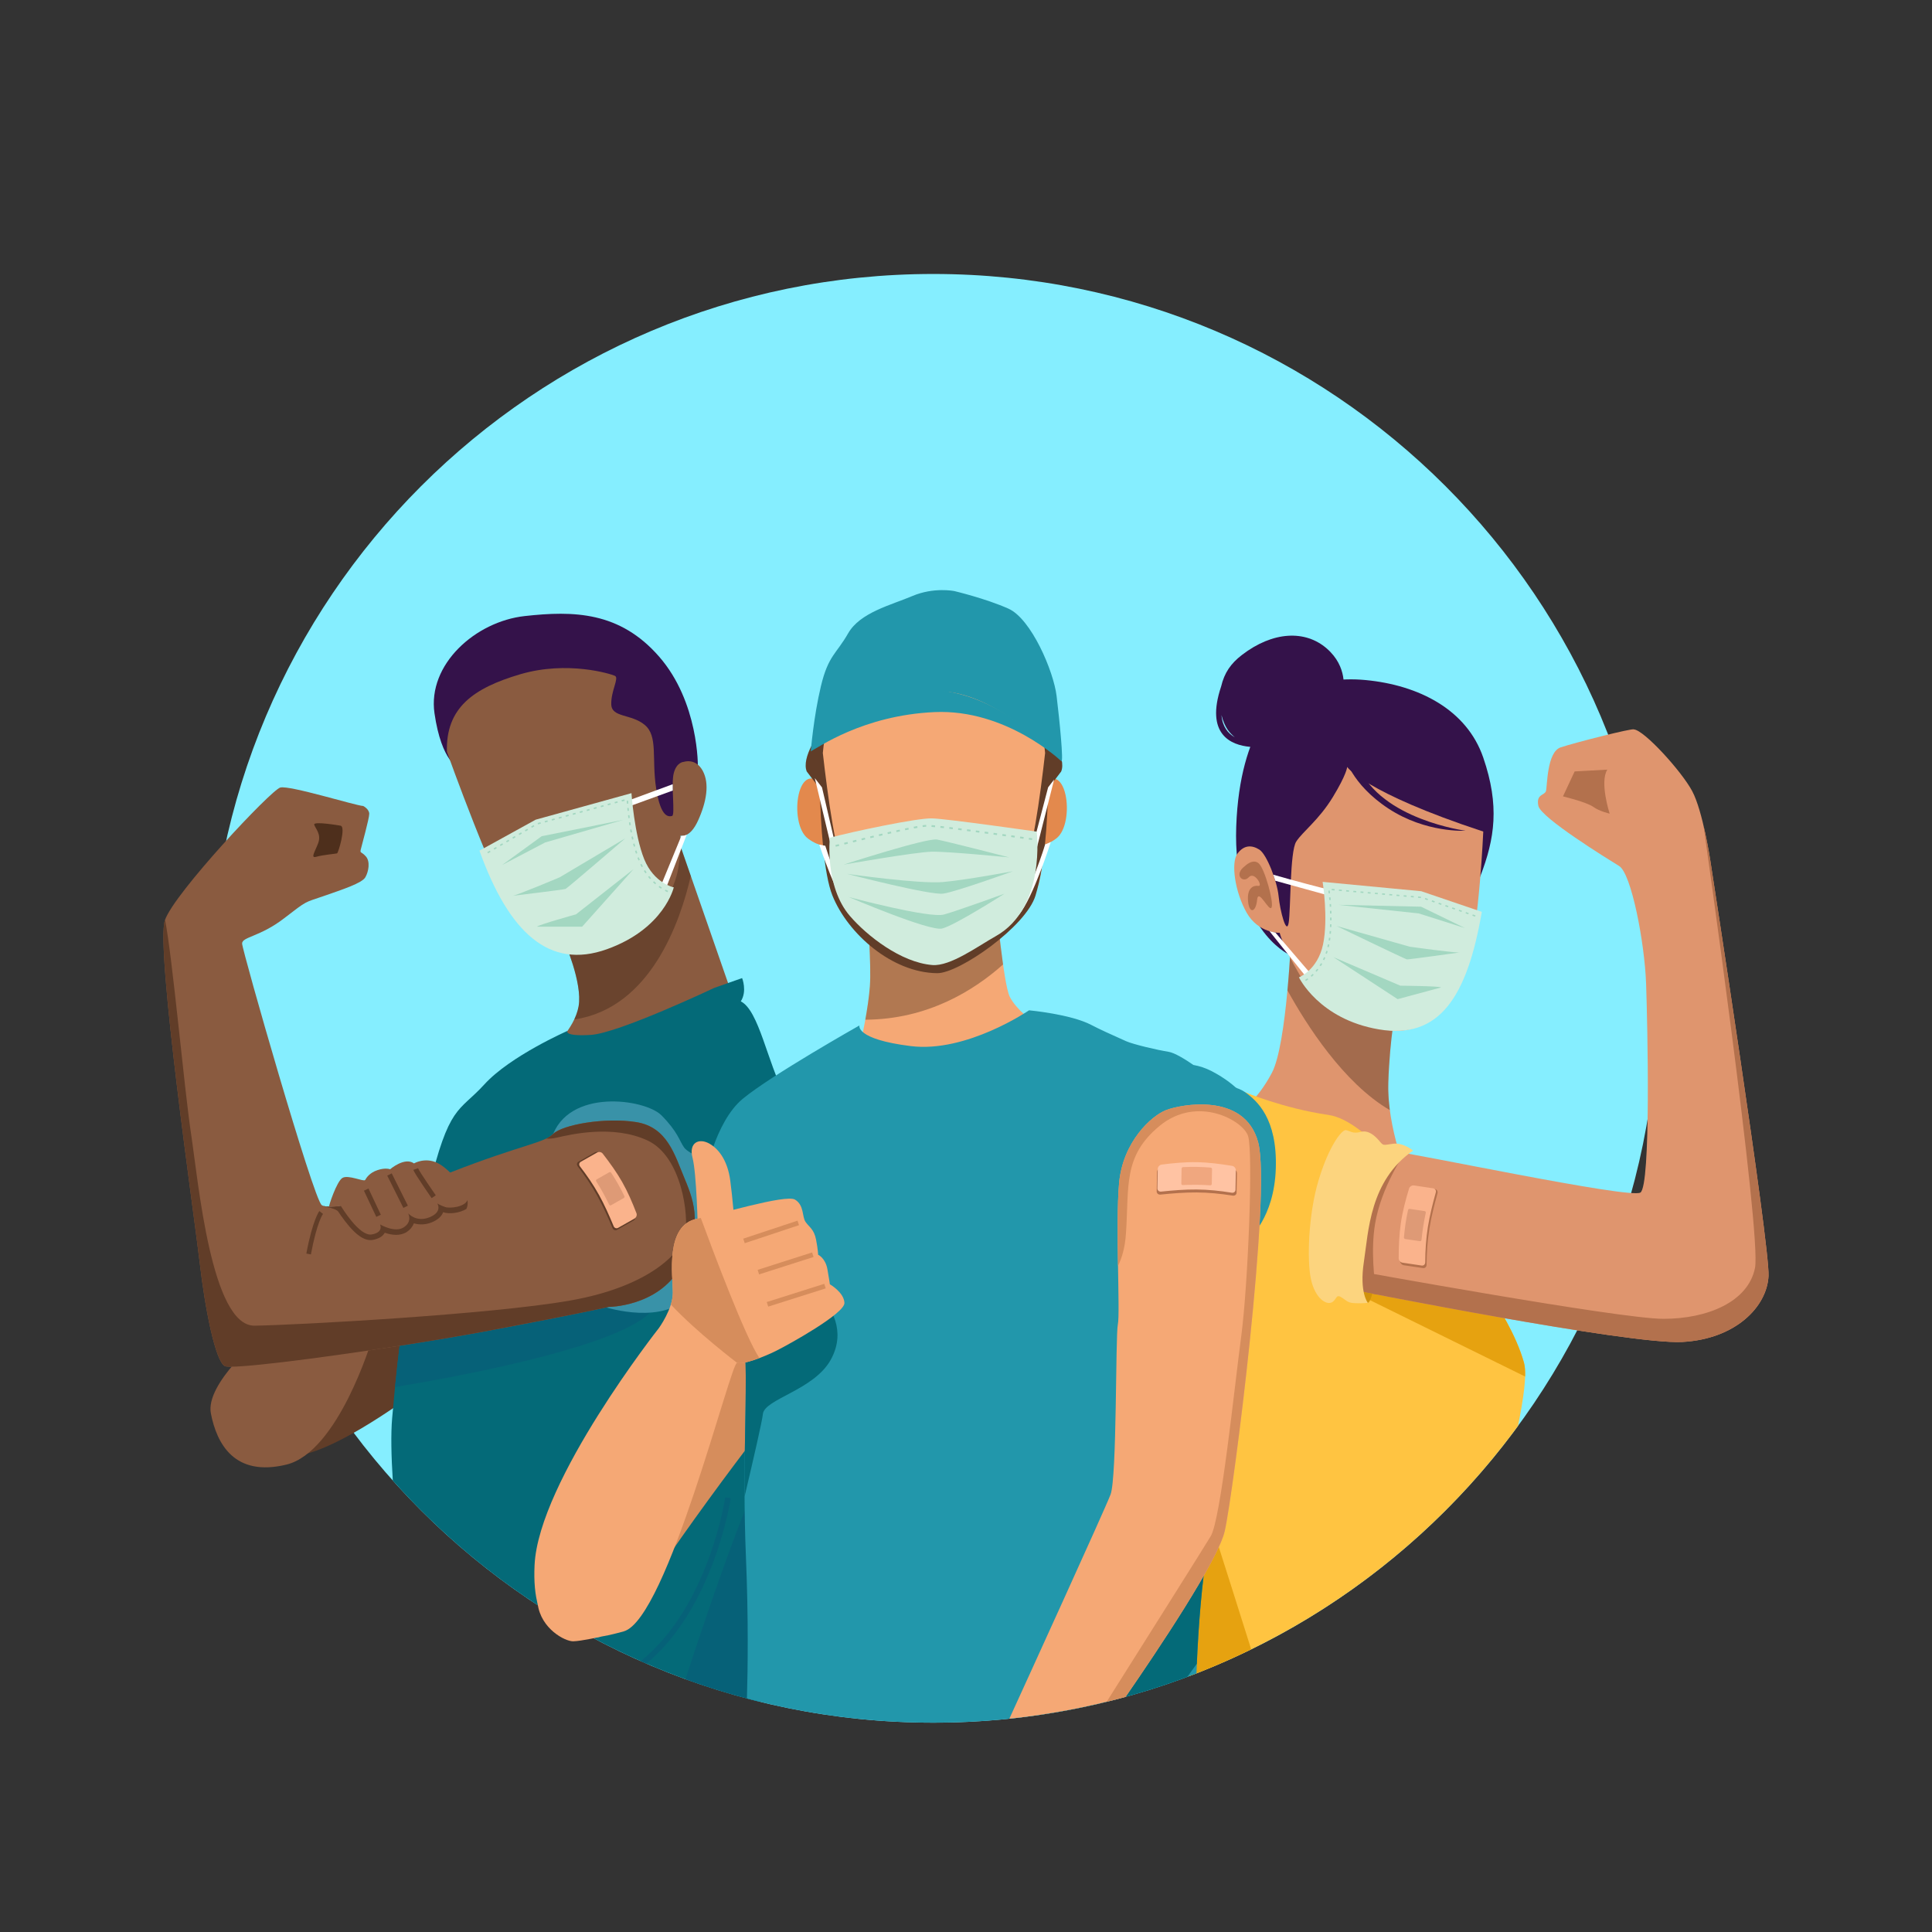 <?xml version="1.0" encoding="UTF-8"?>
<svg id="Layer_2" data-name="Layer 2" xmlns="http://www.w3.org/2000/svg" viewBox="0 0 1024 1024">
  <rect x="0" y="0" width="1024" height="1024" fill="#333333" stroke="none"/>
  <path d="M494.672,145.21c212.033,0,383.921,171.887,383.921,383.92s-171.887,383.921-383.921,383.921S110.751,741.164,110.751,529.13,282.638,145.21,494.672,145.21h0Z" fill="#85eeff"/>
  <path d="M684.441,494.321s-2.283,58.995-10.276,74.219c-7.994,15.225-17.508,21.315-17.508,21.315l89.824,35.017s-11.418-27.024-10.657-51.002c.761-23.979,4.187-40.345,4.187-40.345,0,0-30.97,2.689-55.57-39.203h0Z" fill="#df956e" fill-rule="evenodd"/>
  <path d="M684.441,494.321s-.552,14.266-2.065,30.578c9.959,18.085,29.683,49.141,54.264,63.484-.634-4.8-.969-9.718-.817-14.515,.761-23.979,4.187-40.345,4.187-40.345,0,0-30.97,2.689-55.57-39.203h0Z" fill="#29160a" fill-rule="evenodd" opacity=".33"/>
  <path d="M792.916,691.098s10.657,15.985,14.843,31.209c1.658,6.027-.266,19.095-3.192,33.484-43.659,59.591-104.09,106.124-174.342,132.642-6.701-40.641-19.673-119.413-28.375-155.85-12.179-51.003,15.225-105.05,28.165-126.363,12.941-21.314,29.688-27.404,29.688-27.404,0,0,20.5,8.636,44.187,12.087,11.765,1.715,20.905,12.216,32.017,19.546,34.554,22.793,57.01,80.648,57.01,80.648h0Z" fill="#ffc441" fill-rule="evenodd"/>
  <path d="M630.225,888.434c-6.701-40.641-19.673-119.413-28.375-155.85-12.179-51.003,15.225-105.05,28.165-126.363,12.941-21.314,29.688-27.404,29.688-27.404-10.835,15.259-18.376,34.455-30.069,83.354-8.372,35.016-12.94,69.272-.761,105.049,6.703,19.692,21.938,67.743,34.282,106.972-10.708,5.238-21.691,10-32.93,14.242h0Z" fill="#e6a210" fill-rule="evenodd"/>
  <path d="M792.916,691.098s10.657,15.985,14.843,31.209c.504,1.832,.674,4.319,.589,7.291l-103.667-51.051s48.608-22.349,69.075-25.317c12.172,19.872,19.159,37.867,19.159,37.867h0Z" fill="#e6a210" fill-rule="evenodd"/>
  <path d="M711.94,365.769s2.664-12.18-8.754-22.075c-11.418-9.896-28.546-9.134-44.912,3.425-5.893,4.523-9.331,9.44-11.048,16.723-8.563,25.567,5.351,31.098,15.301,31.993,2.274,1.098,3.604,1.515,2.598,1.144-.247-.09-.272-.444-.092-1.006,3.545,.079,6.129-.346,6.159-.351l-.377-2.508c-.024,.003-1.845,.305-4.464,.312,4.973-7.77,22.439-25.667,45.589-27.658h0Zm-64.533,13.244c.798,3.164,1.989,5.838,3.254,7.69,1.032,1.508,2.372,2.872,3.823,4.081-3.642-2.058-6.583-5.639-7.077-11.771h0Z" fill="#34124a"/>
  <path d="M679.588,370.336s15.985-12.561,44.15-9.896c28.165,2.664,53.666,15.606,62.42,41.107,8.755,25.5,6.101,42.948-1.516,62.77-7.618,19.822-101.764,41.421-101.764,41.421,0,0-29.554-13.986-27.65-67.652,1.903-53.666,24.36-67.749,24.36-67.749h0Z" fill="#34124a"/>
  <path d="M786.163,440.75s-2.093,48.527-8.183,70.223c-6.09,21.695-23.027,38.062-42.248,35.017-19.221-3.046-38.061-14.274-47.005-29.498-8.944-15.225-10.467-22.076-10.467-22.076,0,0-11.227,.381-17.508-10.657-6.281-11.038-8.374-26.454-4.948-31.211,3.425-4.758,7.613-4.758,11.609-2.284,3.996,2.475,9.516,16.938,10.276,24.741,.762,7.802,4.187,20.933,5.329,14.083,1.141-6.851,.57-37.681,3.995-43.011,3.426-5.327,11.985-11.419,19.408-23.598,7.422-12.179,7.612-15.985,7.612-15.985,0,0,8.564,13.322,72.129,34.256h0Z" fill="#df956e" fill-rule="evenodd"/>
  <path d="M753.044,474.104c-.005,.028-1.967,9.915,3.545,13.913,1.579,1.145,3.084,1.953,4.42,2.668,2.47,1.323,4.27,2.287,4.58,4.834,.443,3.623-7.584,6.252-7.607,6.259l.793,2.399c.027-.01,10.028-3.267,9.331-8.966-.47-3.842-2.762-5.069-5.908-6.756-1.245-.667-2.647-1.419-4.123-2.49-4.193-3.042-2.548-11.374-2.544-11.397l-2.486-.465h0Z" fill="#8c5436"/>
  <path d="M760.63,513.267c-.046,.011-16.327,4.531-25.701-7.727l-2.011,1.536c10.416,13.62,28.296,8.652,28.346,8.639l-.634-2.448h0Z" fill="#8c5436"/>
  <path d="M865.997,386.607c-.571-.809-31.401,7.043-38.823,9.516-7.422,2.472-7.042,20.934-7.803,23.217-.761,2.284-5.329,1.522-3.996,7.803,1.332,6.281,36.349,27.88,42.819,31.876,6.47,3.996,13.509,40.63,14.271,62.325,.761,21.694,2.663,107.333-3.046,110.758-5.709,3.425-124.081-21.695-130.17-21.695-6.09,0-10.087-1.713-19.411,27.593-9.324,29.307-2.664,45.674-2.664,45.674,0,0,146.345,29.116,174.511,27.594,28.166-1.522,44.912-18.65,45.673-35.016,.762-16.366-30.831-219.992-30.831-219.992,0,0-3.927-26.315-9.637-36.972-5.708-10.658-25.518-32.347-30.895-32.681h0Z" fill="#df956e" fill-rule="evenodd"/>
  <path d="M715.334,675.313c.674,5.49,1.841,8.361,1.841,8.361,0,0,146.345,29.116,174.511,27.594,28.166-1.522,44.912-18.65,45.673-35.016,.762-16.366-30.831-219.992-30.831-219.992,0,0-1.363-9.126-3.649-18.807,.034,.231,30.895,216.609,27.301,234.58-3.596,17.982-25.174,26.972-48.55,26.972s-164.861-25.814-164.861-25.814c-.525,.704-.964,1.414-1.434,2.121h0Z" fill="#b3714d"/>
  <path d="M744.518,611.158l-.003-.001c-5.257,.233-9.918,1.081-14.069,2.413-2.852,3.375-6.11,10.294-10.608,24.43-9.324,29.307-2.664,45.674-2.664,45.674,0,0,4.654,.927,12.435,2.435-1.257-7.902-3.09-23.527-.793-37.436,3.232-19.586,15.681-37.485,15.701-37.515h0Z" fill="#b3714d" fill-rule="evenodd"/>
  <path d="M851.912,407.921l-17.318,.951-6.184,13.226s12.56,3.045,15.985,5.519c3.426,2.473,8.755,3.616,8.755,3.616,0,0-5.424-16.652-1.237-23.313h0Z" fill="#b3714d" fill-rule="evenodd"/>
  <path d="M659.795,459.068s4.241-4.283,7.398-1.428c3.159,2.855,8.031,20.554,6.767,23.313-1.262,2.759-7.038-10.657-7.669-3.996-.631,6.66-4.196,7.654-4.804,.591-.61-7.062,2.933-8.389,5.494-8.011,2.559,.377-2.053-7.97-5.111-4.571-3.057,3.4-8.211-1.332-2.075-5.899h0Z" fill="#b3714d" fill-rule="evenodd"/>
  <path d="M712.681,400.721s3.214,14.653,23.147,27.784c19.934,13.131,40.936,11.799,40.936,11.799,0,0-44.792-5.899-56.581-33.875-11.788-27.975-7.502-5.709-7.502-5.709h0Z" fill="#34124a"/>
  <path d="M747.744,630.392c-1.864,6.167-3.501,12.379-4.443,18.691-.942,6.311-1.195,12.727-1.245,19.167-.009,1.133,.922,2.196,2.005,2.356,1.695,.25,3.387,.5,5.079,.75,1.693,.25,3.386,.5,5.079,.75,1.082,.16,1.892-.642,1.902-1.779,.061-6.436,.48-12.832,1.497-19.13,1.018-6.3,2.582-12.521,4.283-18.714,.3-1.088-.299-2.098-1.381-2.259-1.693-.25-3.386-.5-5.079-.75-1.692-.25-3.384-.5-5.079-.75-1.083-.16-2.289,.582-2.618,1.668h0Z" fill="#b3714d" fill-rule="evenodd"/>
  <path d="M746.842,629.929c-1.835,6.024-3.441,12.093-4.354,18.261-.913,6.17-1.135,12.444-1.155,18.743-.004,1.109,.932,2.152,2.014,2.313,1.695,.253,3.387,.505,5.079,.757,1.693,.252,3.386,.505,5.079,.757,1.083,.162,1.887-.619,1.893-1.73,.031-6.295,.421-12.55,1.408-18.705,.988-6.158,2.522-12.236,4.194-18.285,.294-1.064-.309-2.055-1.391-2.216-1.693-.252-3.386-.504-5.079-.757-1.692-.252-3.384-.505-5.079-.757-1.083-.162-2.286,.558-2.609,1.619h0Z" fill="#fab38c" fill-rule="evenodd"/>
  <path d="M746.277,641.381c-.498,2.382-.962,4.774-1.322,7.177-.359,2.403-.612,4.826-.838,7.253-.04,.425,.282,.824,.705,.887,1.293,.193,2.585,.386,3.876,.578,1.292,.193,2.585,.386,3.877,.578,.423,.063,.795-.233,.84-.657,.257-2.422,.546-4.841,.929-7.239,.383-2.399,.854-4.79,1.351-7.172,.087-.418-.186-.81-.616-.874-1.307-.195-2.617-.39-3.926-.585-1.307-.195-2.617-.39-3.926-.586-.43-.064-.862,.223-.95,.641h0Z" fill="#de9a76" fill-rule="evenodd"/>
  <path d="M721.902,684.606c.447,1.439,1.981,6.093,3.075,5.922,.997-.155,1.987-3.381,2.39-4.855l-5.465-1.067h0Z" fill="#d1920b" fill-rule="evenodd"/>
  <path d="M748.956,609.836s-5.138-4.376-10.657-3.615c-5.519,.761-4.948,1.141-7.232-1.523-2.283-2.664-5.71-5.898-9.896-4.757-4.186,1.141-5.707-.571-7.802-.951-2.094-.382-8.945,8.183-14.464,26.452-5.518,18.269-6.279,43.011-3.996,52.906,2.283,9.895,7.992,13.321,10.847,11.99,2.855-1.332,2.093-4.759,5.329-2.665,3.235,2.093,3.235,2.855,7.231,3.045,3.996,.19,6.66-.19,6.66-.19,0,0-4.567-5.519-2.093-21.695,2.475-16.175,3.045-43.01,26.072-58.997h0Z" fill="#fcd47e" fill-rule="evenodd"/>
  <path d="M243.182,406.973s-9.111-2.89-12.889-28.888c-3.777-25.998,21.777-48.664,47.776-51.553,25.998-2.888,50.442-2.444,71.329,21.554,20.888,23.999,20.664,57.998,20.443,59.553-.222,1.555,.889,22.666-17.11,33.109-18,10.444-109.55-33.775-109.55-33.775h0Z" fill="#34124a"/>
  <path d="M357.33,438.915l33.998,97.773-99.55,19.776s12.668-10.665,14.889-23.109c2.222-12.444-7.778-34.887-7.778-34.887,0,0,36.886,2.445,58.441-59.552h0Z" fill="#8a5b40" fill-rule="evenodd"/>
  <path d="M357.33,438.915l8.809,25.33c-5.592,24.343-21.391,70.137-61.783,76.099,1.051-2.219,1.88-4.57,2.311-6.99,2.222-12.444-7.778-34.887-7.778-34.887,0,0,36.886,2.445,58.441-59.552h0Z" fill="#29160a" fill-rule="evenodd" opacity=".33"/>
  <path d="M143.772,766.062s2.667,23.555,70.219-23.554c67.55-47.109,7.554-45.776,7.554-45.776l-53.632,12.932-24.141,56.398h0Z" fill="#613d28" fill-rule="evenodd"/>
  <path d="M138.882,708.287s-30.22,24.887-27.109,40.885c3.112,16,12.444,33.776,39.998,27.11,27.555-6.666,45.331-66.218,45.331-66.218,0,0-59.714-.5-58.219-1.777h0Z" fill="#8a5b40" fill-rule="evenodd"/>
  <path d="M236.881,398.473s26.22,73.33,36.441,85.328c10.222,11.999,18.666,22.886,33.109,21.331,22.523-2.425,48.85-20.076,53.108-45.108,1.777-10.445,1.111-17.11,1.111-17.11,0,0,4.891,1.78,9.335-7.997,4.443-9.778,6.221-19.555,2.443-26.444-3.777-6.888-9.999-4.666-9.999-4.666,0,0-3.774,0-5.329,6-1.556,6,.889,22.221-.889,22.665-1.778,.445-5.999,1.111-8.444-14.666-2.445-15.777,1.111-27.554-6-33.553-7.111-6.001-17.555-3.778-17.777-10.889-.221-7.112,4.221-14,2-15.11-2.221-1.112-25.332-8.222-50.22-.889-24.887,7.332-39.553,17.776-38.89,41.107h0Z" fill="#8a5b40" fill-rule="evenodd"/>
  <path d="M319.28,451.855c.032-.007,11.545-2.991,18.801,6.184l1.157-.914c-7.853-9.933-20.272-6.713-20.306-6.704l.348,1.434h0Z" fill="#4e2f1c"/>
  <path d="M326.439,460.693s-31.554,14.888-36.443,15.332c-4.889,.444,17.111,19.333,36.443-15.332h0Z" fill="#feecde" fill-rule="evenodd"/>
  <path d="M378.508,523.632s-50.671,23.991-65.329,24.887c-14.658,.895-12.375-2.131-12.375-2.131,0,0-30.291,13.241-44.067,28.351-13.777,15.111-18.666,10.22-29.776,56.441-11.11,46.22-15.555,79.553-19.11,120.438-.731,8.416-.483,20.188,.372,33.571l.258-1.553-.213,1.166c50.585,56.627,117.714,98.158,193.795,117.002-1.469-31.974-5.838-124.668-1.335-150.186,5.334-30.221,22.221-64.885,24.888-94.217,2.667-29.332,4.444-50.664-9.777-77.329-9.187-17.228-13.588-44.501-23.195-49.324,3.485-5.459,.69-12.34,.69-12.34l-14.826,5.223h0Z" fill="#046a78"/>
  <path d="M214.287,695.287c-1.996,13.279-3.552,26.28-4.904,39.847,23.19-3.773,115.917-19.896,135.142-39.415,22.013-22.351-33.821-30.81-33.821-30.81,0,0-65.059,8.678-96.417,30.377h0Z" fill="#066178" fill-rule="evenodd"/>
  <path d="M402.064,901.806c-1.013-22.068-3.409-73.073-3.314-110.947-11.21,26.626-25.16,67.636-35.437,99.129,12.621,4.596,25.551,8.549,38.751,11.818h0Z" fill="#066178" fill-rule="evenodd"/>
  <path d="M292.405,603.183s5.777-6.667,24.887-5.777c19.11,.889,26.221,4.889,35.998,23.998,9.777,19.11,6.667,47.11-2.666,57.331-9.334,10.221-29.332,14.221-29.332,14.221,0,0,31.109,9.778,43.997-6.667,12.888-16.443,17.77-50.805,13.658-61.804-4.11-11-13.81-12.629-16.364-16.296-2.556-3.667-3.293-8.227-11.959-17.004-8.667-8.777-49.775-14.666-58.219,11.998h0Z" fill="#3992a8" fill-rule="evenodd"/>
  <path d="M385.507,675.887c1.558-.623,9.513-10.298,13.775-23.088,2.413-7.24,3.742-15.544,2.243-23.875-2.507-13.928-5.565-17.401-8.719-20.983-1.859-2.112-3.757-4.266-5.573-9.054l-2.764,1.042c2.012,5.31,4.085,7.662,6.115,9.968,2.883,3.273,5.68,6.449,8.037,19.548,1.4,7.78,.139,15.592-2.139,22.428-3.988,11.965-10.789,20.762-12.063,21.27l1.088,2.743h0Z" fill="#3992a8"/>
  <path d="M384.397,793.615c-.027,.181-8.593,57.85-44.832,86.812,1.01,.446,2.026,.884,3.041,1.322,36.143-30.023,44.679-87.5,44.708-87.681l-2.916-.453h0Zm-22.227-90.625c-.024,.191-8.386,66.63-36.938,96.499l2.14,2.036c29.222-30.571,37.7-97.96,37.725-98.154l-2.927-.381h0Zm34.585,46.628c-.088,.174-30.651,60.857-70.588,77.974l1.157,2.72c40.946-17.548,71.98-79.174,72.07-79.351l-2.639-1.342h0Z" fill="#066178"/>
  <path d="M192.535,427.195c-4.221-.223-39.109-11.11-43.998-9.777-4.888,1.333-55.997,55.775-61.107,70.218-5.111,14.444,15.778,158.435,18.444,181.767,2.667,23.332,8.221,52.218,13.333,54.663,3.627,1.734,48.418-3.915,91.438-10.596,17.611-2.735,34.928-5.645,48.999-8.291,48.442-9.11,62.823-12.482,62.823-12.482,0,0,26.06,.039,38.059-20.849,11.999-20.888,7.777-34.219,2.444-46.886-5.333-12.666-9.111-27.554-25.777-30.221-16.665-2.666-39.108,1.412-43.997,6.262-4.888,4.85-16.887,5.738-54.441,20.404-37.553,14.667-63.774,20.445-68.218,17.335-4.443-3.111-42.219-135.105-42.219-138.66,0-3.554,9.555-3.554,22.221-13.332,12.666-9.777,10.666-8.222,20.888-11.777,10.221-3.555,20.442-6.888,22.22-9.999,1.778-3.111,2.666-8.444,.223-11.111-2.444-2.666-3.111-1.555-2.667-3.554,.445-2,4.5-16.391,4.5-18.946,0-2.554-3.169-4.164-3.169-4.164h0Z" fill="#8a5b40" fill-rule="evenodd"/>
  <path d="M87.479,487.506l-.05,.13c-5.111,14.443,15.778,158.435,18.444,181.766,2.667,23.332,8.222,52.218,13.333,54.663,3.626,1.733,48.418-3.915,91.438-10.596,17.611-2.736,34.928-5.645,48.998-8.292,48.442-9.109,62.824-12.482,62.824-12.482,0,0,26.06,.039,38.059-20.85,11.998-20.887,7.777-34.219,2.444-46.885-5.334-12.666-9.112-27.554-25.777-30.221-16.665-2.666-39.108,1.411-43.997,6.262-.931,.924-2.122,1.704-3.698,2.464,1.538,.111,3.402,.015,5.592-.49,7.211-1.664,29.77-7.025,48.074,1.479,18.304,8.505,22.003,40.121,19.968,49.737-2.033,9.616-18.859,27.736-61.016,35.132-42.156,7.395-144.22,12.943-167.147,13.312-22.927,.369-29.857-76.143-33.651-101.324-3.795-25.182-9.813-93.279-13.839-113.804h0Z" fill="#613d28" fill-rule="evenodd"/>
  <path d="M238.255,621.598c-35.082,13.665-60.179,19.53-66.707,17.595l-.027,.102c5.458,1.231,7.311,2.049,7.893,3.077,.413,.618,.821,1.247,1.234,1.835,1.436,2.043,2.951,4.049,4.593,5.933,2.847,3.266,7.472,7.853,12.237,7.045,2.575-.437,5.215-1.525,6.477-3.808,3.848,1.373,8.295,1.768,11.632-.404,1.767-1.15,3.096-2.767,3.79-4.58,3.035,.917,6.46,.693,9.38-.493,2.607-1.06,5.135-2.775,6.133-5.399l.021,.007c3.183,1.107,8.666,.466,12.296-1.747,.595-1.304,.865-2.856,.555-4.691-.827-4.91-5.827-10.746-9.506-14.473h0Z" fill="#613d28" fill-rule="evenodd"/>
  <path d="M180.54,437.637s-14.556-2.557-13.999-.556c.555,2.001,3.889,4.999,2.111,9.777-1.778,4.778-4.333,8.222-.889,7.222,3.445-.999,10.221-1.554,10.888-1.777,.666-.223,4.777-13.999,1.889-14.667h0Z" fill="#4e2f1c" fill-rule="evenodd"/>
  <path d="M219.429,616.627s5.778-3.444,12.444-.222c6.667,3.222,17.222,16.001,15.888,19.666-1.334,3.666-9.332,4.555-11.888,3.666-2.556-.889-4.111-1.888-4.111-1.888,0,0,3,4.444-4.111,7.333-7.112,2.889-11.333-2.111-11.333-2.111,0,0,2.444,4.333-2.334,7.444-4.777,3.111-12.555-1.555-12.555-1.555,0,0,2.112,4.222-4.444,5.333-6.556,1.112-15.908-14.496-16.392-15.204-.773,.354-5.325,.588-6.176,.462-.354,.046,4.013-13.478,7.124-15.256,3.111-1.778,11.334,2.223,12,1.112,.667-1.112,2.222-3.779,6.555-5.222,4.333-1.445,6.666-.445,6.666-.445,0,0,7.666-6.667,12.666-3.111h0Z" fill="#8a5b40" fill-rule="evenodd"/>
  <path d="M219.063,620.069c.745,2.117,9.687,14.938,9.711,14.974l2.198-1.5c-.025-.036-8.814-12.698-9.401-14.359l-2.508,.886h0Zm-26.169,11.013l6.555,13.89,2.406-1.136-6.555-13.889-2.406,1.135h0Zm12.35-7.973l8.554,17.109,2.374-1.187-8.555-17.111-2.373,1.188h0Z" fill="#613d28"/>
  <path d="M336.751,644.066c-2.295-5.881-4.792-11.66-7.88-17.1-3.088-5.441-6.767-10.549-10.616-15.555-.678-.882-2.032-1.145-2.957-.621-1.449,.821-2.895,1.639-4.342,2.458-1.448,.82-2.894,1.639-4.342,2.458-.925,.524-1.06,1.628-.382,2.512,3.838,5.009,7.378,10.203,10.4,15.677,3.024,5.477,5.581,11.22,8.016,17.023,.429,1.021,1.496,1.443,2.422,.919,1.448-.82,2.895-1.639,4.342-2.458,1.447-.819,2.893-1.638,4.342-2.458,.925-.524,1.401-1.819,.997-2.855h0Z" fill="#613d28" fill-rule="evenodd"/>
  <path d="M337.345,643.051c-2.198-5.71-4.598-11.318-7.588-16.586-2.992-5.269-6.574-10.206-10.326-15.041-.661-.851-2-1.09-2.926-.566-1.449,.82-2.896,1.638-4.342,2.457-1.447,.82-2.894,1.639-4.342,2.459-.925,.524-1.074,1.603-.414,2.457,3.742,4.838,7.184,9.86,10.11,15.164,2.927,5.306,5.387,10.877,7.726,16.509,.411,.99,1.465,1.388,2.39,.865,1.448-.82,2.894-1.639,4.342-2.459,1.446-.819,2.892-1.638,4.341-2.458,.925-.524,1.416-1.795,1.029-2.801h0Z" fill="#fab38c" fill-rule="evenodd"/>
  <path d="M330.927,633.944c-1.042-2.122-2.118-4.231-3.28-6.286-1.162-2.055-2.418-4.061-3.696-6.055-.223-.349-.709-.463-1.071-.257-1.104,.625-2.209,1.251-3.313,1.876-1.103,.625-2.21,1.251-3.314,1.876-.362,.204-.469,.654-.251,1.006,1.253,2.008,2.478,4.032,3.619,6.098,1.142,2.066,2.211,4.178,3.255,6.3,.183,.372,.627,.509,.994,.301,1.117-.633,2.238-1.267,3.356-1.9,1.117-.632,2.237-1.266,3.356-1.9,.368-.209,.527-.687,.344-1.059h0Z" fill="#de9a76" fill-rule="evenodd"/>
  <path d="M169.257,641.881c-.01,.013-3.508,4.485-6.892,22.533l2.417,.453c3.271-17.449,6.413-21.462,6.421-21.474l-1.946-1.512h0Z" fill="#613d28"/>
  <path d="M418.584,739.732c-7.728,5.581-81.651,106.193-78.142,108.198,3.509,2.005,37.784-153.281,37.784-153.281,0,0,39.919,45.439,40.358,45.083h0Z" fill="#d68d5c" fill-rule="evenodd"/>
  <path d="M527.461,474.169s4.264,47.23,7.717,54.1c3.452,6.87,12.184,13.095,12.184,13.095,0,0-17.058,15.243-49.346,18.463-32.288,3.221-41.425-9.016-41.425-9.016,0,0,3.656-16.531,4.468-28.123,.813-11.593-1.219-36.925-1.219-36.925,0,0,43.05,21.253,67.621-11.593h0Z" fill="#f5a875" fill-rule="evenodd"/>
  <path d="M527.7,476.725c.578,6.075,2.139,21.817,3.944,34.468-15.441,13.784-40.027,29.131-73.007,29.265,.983-5.473,2.032-12.192,2.423-17.77,.812-11.593-1.219-36.925-1.219-36.925,0,0,41.323,20.394,66.105-9.674,.587,.213,1.182,.426,1.754,.636h0Z" fill="#29160a" fill-rule="evenodd" opacity=".33"/>
  <path d="M455.516,543.51s-2.315,7.286,27.264,10.949c29.579,3.664,62.631-18.97,62.631-18.97,0,0,22.168,2.011,33.117,7.807,3.814,2.019,10.832,5.236,18.358,8.571,3.811,1.695,16.851,4.742,22.427,5.599,3.318,.511,9.064,4.133,13.224,6.985,3.21,.563,6.484,1.618,9.747,3.32,14.813,7.728,18.892,16.101,19.964,16.316-5.562-1.869-10.682-3.139-15.418-3.915,6.941,5.925,10.968,8.226,18.213,18.942,7.244,10.716-1.368,138.504-16.824,184.876-9.883,29.649-13.064,74.463-14.072,102.931-43.234,16.866-90.271,26.13-139.475,26.13-34.153,0-67.262-4.464-98.782-12.834,.454-15.38,.835-42.567-.537-75.209-2.146-51.093,1.34-88.929-.807-115.549-2.147-26.62-21.038-85.013-21.038-85.013,0,0,5.153-29.626,20.181-42.078,15.028-12.452,61.827-38.859,61.827-38.859h0Z" fill="#2297ab"/>
  <path d="M394.635,793.259c-.162-33.855,1.436-60.576,.112-81.016,12.569-3.978,27.117-10.39,43.763-20.299,0,0,10.789,12.587,1.798,28.77-8.99,16.184-35.189,20.766-35.962,28.771-.336,3.474-4.783,22.898-9.71,43.773h0Z" fill="#046a78"/>
  <path d="M640.51,816.885c-3.676,22.255-5.382,46.34-6.166,64.94-1.667,2.296-3.35,4.621-5.029,6.946-25.207,9.441-51.672,16.302-79.073,20.277,30.333-36.531,84.267-102.021,84.267-102.021l6.001,9.858h0Z" fill="#046a78"/>
  <path d="M369.855,651.28s-.644-29.411-2.791-37.569c-2.146-8.158,3.435-10.734,9.016-7.514,5.582,3.221,9.661,9.876,10.948,19.321,1.288,9.447,2.361,23.401,2.361,23.401l-19.535,2.361h0Z" fill="#f5a875" fill-rule="evenodd"/>
  <path d="M349.245,703.876s7.378-10.129,7.378-18.717c0-8.852-4.35-36.062,13.077-39.255,9.833-1.802,46.74-13.086,51.679-10.081,4.938,3.006,3.65,9.017,5.582,11.807,1.931,2.791,4.508,3.865,5.581,9.446,1.073,5.582,1.073,7.943,1.073,7.943,0,0,3.864,1.718,4.938,7.729,1.073,6.011,1.288,7.943,1.288,7.943,0,0,7.514,4.294,7.728,9.875,.215,5.582-29.197,21.898-36.066,25.333-6.87,3.434-17.603,7.513-20.824,6.44-3.22-1.073-36.927,135.896-60.113,142.335-5.425,1.507-11.014,2.826-16.367,3.389-9.932-5.3-19.603-11.024-28.991-17.148-1.593-5.476-2.302-12.504-1.872-21.45,2.147-44.653,65.91-125.591,65.91-125.591h0Z" fill="#f5a875" fill-rule="evenodd"/>
  <path d="M355.563,691.409c.64-2.066,1.06-4.202,1.06-6.25,0-8.852-4.35-36.062,13.077-39.255,.51-.093,1.096-.214,1.743-.355,5.908,16.07,23.611,63.397,31.08,74.263-5.026,1.893-9.859,3.187-11.844,2.527,0,0-21.517-16.316-35.115-30.93h0Z" fill="#d68d5c" fill-rule="evenodd"/>
  <path d="M406.397,690.111l30.485-9.661,.763,2.418-30.484,9.66-.763-2.418h0Zm17.093-40.742l-28.766,9.554-.793-2.399,28.766-9.553,.793,2.399h0Zm-21.924,23.68l28.875-9.23,.762,2.408-28.875,9.23-.763-2.407h0Z" fill="#d68d5c"/>
  <path d="M662.895,656.218c-1.116-.201,12.45-10.304,13.311-36.924,.859-26.621-10.091-36.067-16.531-40.575-6.44-4.509-23.184-5.368-30.054-6.226-6.87-.859-28.124,6.871-41.648,30.271-13.525,23.4-3.006,51.952,2.147,61.612,5.152,9.661,46.156,29.627,72.776-8.157h0Z" fill="#2297ab"/>
  <path d="M596.584,899.369c16.832-24.369,49.098-72.464,52.572-87.936,4.723-21.038,24.837-179.391,17.678-206.052-7.159-26.661-41.079-20.005-48.808-17-7.728,3.005-22.971,16.745-24.903,38.857-1.931,22.111,.646,68.911-.643,74.708-1.288,5.797-.43,81.151-3.865,90.168-3.109,8.159-45.586,101.21-53.641,118.842,21.091-2.203,41.675-6.111,61.611-11.586h0Z" fill="#f5a875" fill-rule="evenodd"/>
  <path d="M596.584,899.369c16.832-24.369,49.098-72.464,52.572-87.936,4.723-21.038,24.837-179.391,17.678-206.052-7.159-26.66-41.078-20.006-48.808-17-7.728,3.005-22.971,16.745-24.902,38.857-.972,11.11-.803,28.452-.56,43.693,2.073-4.172,3.673-9.591,4.184-16.746,1.798-25.175-1.799-41.358,17.982-57.541,19.779-16.184,43.912-2.985,46.752,5.394,2.84,8.379,0,79.119-3.597,106.091-3.596,26.972-10.789,97.101-16.183,106.092-3.723,6.203-35.692,56.916-55.156,87.765,3.364-.826,6.709-1.701,10.038-2.616h0Z" fill="#d68d5c" fill-rule="evenodd"/>
  <path d="M615.341,618.844c6.391-.82,12.788-1.409,19.167-1.296,6.381,.112,12.75,.922,19.11,1.937,1.119,.178,2.013,1.272,1.992,2.366-.033,1.713-.066,3.424-.099,5.133-.033,1.711-.066,3.421-.098,5.133-.021,1.094-.946,1.759-2.068,1.582-6.358-1.002-12.736-1.644-19.115-1.681-6.381-.036-12.775,.479-19.164,1.134-1.123,.116-2.021-.641-2-1.735,.033-1.712,.066-3.422,.098-5.133,.033-1.71,.066-3.42,.099-5.133,.021-1.095,.952-2.162,2.078-2.307h0Z" fill="#b3714d" fill-rule="evenodd"/>
  <path d="M615.669,617.259c6.245-.814,12.496-1.397,18.73-1.278,6.234,.119,12.46,.934,18.676,1.955,1.095,.179,1.969,1.273,1.949,2.368-.031,1.714-.062,3.424-.092,5.134-.031,1.711-.061,3.422-.092,5.134-.019,1.094-.923,1.759-2.02,1.581-6.214-1.008-12.447-1.657-18.68-1.699-6.237-.043-12.484,.468-18.727,1.116-1.098,.115-1.976-.643-1.956-1.737,.031-1.712,.062-3.423,.092-5.134,.031-1.711,.061-3.421,.092-5.135,.019-1.095,.929-2.162,2.028-2.306h0Z" fill="#ffc3a3" fill-rule="evenodd"/>
  <path d="M627.058,618.593c2.431-.099,4.867-.161,7.296-.12,2.43,.042,4.861,.193,7.292,.37,.426,.031,.767,.414,.759,.842-.023,1.307-.046,2.613-.07,3.919-.024,1.305-.047,2.613-.07,3.918-.007,.428-.361,.747-.787,.721-2.431-.147-4.864-.261-7.294-.279-2.43-.018-4.865,.052-7.296,.148-.427,.017-.769-.317-.761-.751,.024-1.322,.047-2.646,.071-3.969,.023-1.321,.047-2.646,.071-3.969,.008-.434,.362-.814,.789-.831h0Z" fill="#f0a77f" fill-rule="evenodd"/>
  <path d="M437.787,417.962c-15.093-19.18-20.266,18.543-9.557,26.486,6.358,4.716,10.596,3.813,10.596,3.813l-1.039-30.298h0Z" fill="#e3894d" fill-rule="evenodd"/>
  <path d="M550.242,417.962c15.093-19.18,20.265,18.543,9.557,26.486-6.359,4.716-10.596,3.813-10.596,3.813l1.04-30.298h0Z" fill="#e3894d" fill-rule="evenodd"/>
  <path d="M435.401,395.649s-.764,58.413,6.876,77.28c7.641,18.866,31.326,38.821,51.573,39.91,20.247,1.088,51.956-29.206,56.539-43.901,4.585-14.695,5.731-73.289,5.731-73.289,0,0-8.787-22.495-32.472-35.557-23.685-13.061-69.146,5.08-76.404,12.699-7.259,7.619-11.842,22.858-11.842,22.858h0Z" fill="#f5a875" fill-rule="evenodd"/>
  <path d="M434.482,417.982c.517,19.003,2.087,45.117,6.723,56.674,8.125,20.254,31.59,40.944,55.557,41.153,11.528,.1,47.112-24.669,52.081-41.153,4.969-16.482,6.207-37.67,6.723-56.674l6.877-9.065c2.948-7.069-5.918-21.096-11.467-25.257,0,0,2.034,5.171,2.953,15.447-2.521,22.307-7.264,57.887-12.241,62.051-7.312,6.119-13.484-10.171-29.109-12.575-14.373-2.212-20.898-2.187-35.11,0-15.626,2.404-21.798,18.694-29.11,12.575-4.977-4.165-9.72-39.745-12.241-62.051,.919-10.276,2.954-15.447,2.954-15.447-5.55,4.162-14.417,18.189-11.467,25.257l6.876,9.065h0Zm34.07,38.48s10.1-2.127,26.655-1.849c16.554,.277,29.575,4.345,29.575,4.345,0,0,4.823,10.819,0,18.77-4.822,7.951-20.35,21.635-22.183,19.416-1.832-2.219,12.681-12.298,7.813-13.592-4.869-1.294-28.742-1.479-29.321,.463-.578,1.941,10.416,12.038,8.584,13.37-1.832,1.332-13.792-.164-21.122-10.781-7.33-10.618-11.09-28.108,0-30.142h0Z" fill="#613d28" fill-rule="evenodd"/>
  <path d="M468.256,459.687l54.629,.906c-13.652,15.222-44.454,14.659-54.629-.906h0Z" fill="#fff" fill-rule="evenodd"/>
  <path d="M429.736,398.204c3.763-1.807,27.565-19.065,65.587-20.784,38.02-1.718,67.025,25.884,67.025,25.884l-2.579-2.694c-28.621-30.339-69.857-49.594-108.23-20.866-17.245,12.911-21.911,18.401-21.911,18.401l.109,.058h0Z" fill="#2297ab"/>
  <path d="M505.769,313.264s-10.812-2.184-22.136,2.619c-11.324,4.806-27.797,8.734-34.103,19.797-6.306,11.064-10.492,11.647-14.414,27.949-3.923,16.303-5.38,34.574-5.38,34.574,0,0,22.334-19.855,35.357-25.741,13.023-5.887,30.753-7.208,41.152-5.188,28.522,5.54,55.372,35.708,56.288,36.212,1.26,.693-.908-21.385-2.519-34.616-1.613-13.232-13.452-40.904-25.549-46.29-12.097-5.387-28.696-9.315-28.696-9.315h0Z" fill="#2297ab"/>
  <polygon points="333.529 424.126 356.558 415.651 356.591 418.999 334.657 426.971 333.529 424.126 333.529 424.126" fill="#fff"/>
  <path d="M349.337,471.699l11.811-28.683c1.658,.051,2.318-.43,2.814-.578l-11.743,30.294-2.882-1.032h0Z" fill="#fff"/>
  <path d="M254.123,450.869l29.796-16.422,50.767-14.061s1.509,21.978,6.742,34.94c5.233,12.962,15.687,14.988,15.687,14.988,0,0-5.012,21.925-35.494,32.811-30.483,10.887-51.84-8.696-67.499-52.256h0Z" fill="#d0ecdd" fill-rule="evenodd"/>
  <polygon points="266.099 458.49 287.11 443.207 330.331 434.539 288.961 446.515 266.099 458.49 266.099 458.49" fill="#a3d7c1" fill-rule="evenodd"/>
  <path d="M271.542,474.82c1.791,0,25.04-9.798,25.04-9.798l34.838-20.684s-30.77,26.454-31.657,26.82c-.887,.365-28.22,3.663-28.22,3.663h0Z" fill="#a3d7c1" fill-rule="evenodd"/>
  <path d="M284.606,491.151c1.088-1.089,20.685-6.532,20.685-6.532l30.483-23.951-27.217,30.483h-23.95Z" fill="#a3d7c1" fill-rule="evenodd"/>
  <path d="M259.611,450.852l.387,.664-1.327,.774-.387-.664,1.327-.774h0Zm94.488,21.311c-.441-.169-.947-.407-1.361-.629l-.355,.681c.408,.23,.985,.489,1.427,.659l.29-.711h0Zm-3.321-1.771c-.422-.273-.839-.561-1.243-.861l-.457,.618c.416,.308,.847,.606,1.281,.887l.419-.644h0Zm-3.017-2.282c-.381-.33-.751-.673-1.115-1.023l-.538,.548c.361,.362,.762,.719,1.148,1.054l.505-.58h0Zm-2.69-2.668c-.335-.381-.66-.764-.978-1.159l-.6,.479c.323,.404,.658,.799,1.001,1.187l.577-.507h0Zm-2.34-2.984c-.288-.417-.565-.839-.836-1.267l-.651,.407c.275,.439,.562,.87,.856,1.297l.631-.437h0Zm-1.983-3.236c-.24-.45-.466-.898-.694-1.353l-.691,.335c.233,.465,.463,.922,.708,1.382l.677-.363h0Zm-1.63-3.433c-.195-.47-.38-.942-.563-1.416l-.718,.27c.184,.483,.374,.962,.572,1.44l.71-.294h0Zm-1.33-3.574c-.159-.483-.319-.967-.465-1.454l-.735,.224,.471,1.473,.729-.243h0Zm-1.104-3.656l-.389-1.479-.745,.188,.393,1.493,.741-.202h0Zm-.923-3.71l-.327-1.495-.752,.158,.329,1.506,.75-.168h0Zm-.776-3.748l-.274-1.506-.756,.131,.275,1.516,.755-.141h0Zm-.648-3.773l-.227-1.516-.76,.11,.229,1.523,.759-.117h0Zm-.538-3.793l-.186-1.52-.763,.089,.187,1.529,.762-.098h0Zm-.434-3.805l-.146-1.524-.765,.067,.146,1.534,.764-.077h0Zm-.333-3.816c-.034-.467-.037-1.083-.101-1.528l-.766,.046c.025,.51,.064,1.028,.101,1.539l.767-.057h0Zm-2.117-2.225l.202,.741-1.482,.405-.203-.742,1.483-.404h0Zm-3.706,1.012l.202,.741-1.483,.404-.202-.741,1.483-.404h0Zm-3.707,1.011l.203,.741-1.483,.404-.202-.741,1.482-.404h0Zm-3.706,1.01l.202,.741-1.483,.404-.202-.742,1.482-.404h0Zm-3.706,1.011l.201,.741-1.481,.405-.202-.741,1.482-.405h0Zm-3.706,1.011l.202,.741-1.482,.404-.202-.741,1.482-.404h0Zm-3.706,1.01l.202,.741-1.482,.403-.203-.741,1.483-.404h0Zm-3.706,1.01l.202,.741-1.482,.405-.203-.741,1.483-.404h0Zm-3.706,1.01l.202,.741-1.482,.404-.202-.742,1.482-.404h0Zm-3.705,1.01l.202,.741-1.482,.405-.202-.741,1.481-.404h0Zm-3.704,1.01l.202,.741-1.482,.404-.202-.742,1.482-.404h0Zm-3.705,1.01l.202,.742-1.482,.404-.202-.741,1.482-.404h0Zm-3.705,1.01l.202,.741-1.482,.404-.202-.742,1.482-.404h0Zm-3.614,1.489l.387,.664-1.327,.774-.387-.664,1.327-.774h0Zm-3.318,1.936l.387,.663-1.328,.775-.386-.664,1.327-.774h0Zm-3.317,1.935l.386,.664-1.327,.774-.387-.663,1.327-.775h0Zm-3.317,1.935l.386,.664-1.327,.775-.387-.664,1.327-.775h0Zm-3.317,1.936l.386,.664-1.327,.774-.387-.664,1.327-.774h0Zm-3.318,1.935l.386,.664-1.326,.774-.387-.664,1.327-.774h0Zm-3.317,1.935l.387,.664-1.327,.774-.387-.664,1.327-.774h0Z" fill="#a3d7c1"/>
  <path d="M703.943,471.405c-3.105-.678-18.295-4.686-29.057-7.789,.315,.993,.483,1.421,1.042,3.204l27.403,7.572,.612-2.987h0Z" fill="#fff"/>
  <path d="M696.333,518.007l-20.378-23.763c-.608-.097-1.452-.262-3.115-.694l20.845,25.971,2.647-1.514h0Z" fill="#fff"/>
  <path d="M785.392,483.293l-32.099-10.929-52.268-4.961s3.098,19.527,.219,33.159c-2.878,13.631-12.785,17.44-12.785,17.44,0,0,10.598,22.22,42.408,27.598,31.811,5.377,46.742-16.832,54.525-62.307h0Z" fill="#d0ecdd" fill-rule="evenodd"/>
  <polygon points="776.47 491.903 753.19 480.563 709.265 479.581 751.949 484.131 776.47 491.903 776.47 491.903" fill="#a3d7c1" fill-rule="evenodd"/>
  <path d="M773.813,504.797c-1.725,.458-26.627-3.028-26.627-3.028l-38.852-11.007s36.411,17.606,37.359,17.731c.948,.124,28.12-3.696,28.12-3.696h0Z" fill="#a3d7c1" fill-rule="evenodd"/>
  <path d="M763.822,523.363c-1.33-.766-21.6-.928-21.6-.928l-35.543-15.154,34.091,22.287,23.051-6.205h0Z" fill="#a3d7c1" fill-rule="evenodd"/>
  <path d="M780.623,484.674l-.262,.671,1.438,.499,.261-.671-1.438-.499h0Zm-88.884,34.658c.402-.226,.857-.524,1.223-.794l.469,.568c-.359,.277-.879,.607-1.282,.834l-.41-.608h0Zm2.943-2.156c.366-.318,.724-.65,1.067-.988l.558,.494c-.353,.349-.723,.691-1.1,1.018l-.525-.524h0Zm2.554-2.577c.315-.364,.617-.738,.912-1.117l.624,.418c-.29,.389-.62,.782-.939,1.151l-.598-.451h0Zm2.165-2.88c.261-.404,.512-.807,.754-1.22l.673,.344c-.245,.423-.504,.839-.771,1.25l-.656-.373h0Zm1.766-3.115c.208-.428,.405-.86,.595-1.297l.711,.27c-.192,.447-.396,.889-.609,1.328l-.697-.301h0Zm1.371-3.287c.156-.452,.298-.899,.441-1.354l.738,.196c-.146,.464-.29,.921-.449,1.382l-.729-.224h0Zm.991-3.413c.108-.464,.206-.926,.301-1.391l.753,.134c-.095,.473-.197,.943-.306,1.413l-.748-.156h0Zm.671-3.494c.07-.469,.141-.939,.199-1.41l.76,.089-.201,1.427-.758-.106h0Zm.435-3.533l.119-1.421,.763,.054-.12,1.433-.762-.067h0Zm.248-3.554l.056-1.426,.765,.025-.056,1.436-.765-.034h0Zm.097-3.565l.001-1.427,.765-.001-.001,1.436-.765-.009h0Zm-.033-3.569l-.045-1.428,.765-.021,.046,1.435-.766,.013h0Zm-.144-3.568l-.087-1.426,.764-.04,.088,1.434-.764,.032h0Zm-.248-3.564l-.127-1.422,.762-.061,.128,1.431-.763,.052h0Zm-.35-3.557c-.049-.434-.155-.999-.171-1.419l.759-.081c.067,.474,.121,.955,.174,1.43l-.762,.07h0Zm1.683-2.38l-.067,.713,1.526,.135,.066-.713-1.525-.135h0Zm3.813,.337l-.066,.713,1.525,.135,.067-.713-1.525-.135h0Zm3.814,.336l-.067,.713,1.526,.135,.066-.713-1.525-.135h0Zm3.813,.337l-.067,.713,1.526,.134,.067-.713-1.526-.134h0Zm3.813,.336l-.066,.713,1.525,.134,.067-.713-1.526-.134h0Zm3.814,.336l-.067,.713,1.525,.135,.067-.713-1.525-.135h0Zm3.813,.336l-.067,.713,1.525,.134,.066-.713-1.525-.134h0Zm3.813,.336l-.067,.713,1.526,.134,.067-.713-1.525-.134h0Zm3.813,.336l-.067,.713,1.525,.134,.066-.713-1.525-.134h0Zm3.812,.336l-.066,.712,1.525,.134,.066-.713-1.525-.134h0Zm3.812,.336l-.066,.712,1.524,.135,.067-.713-1.525-.134h0Zm3.812,.336l-.067,.712,1.525,.135,.067-.713-1.525-.135h0Zm3.812,.336l-.067,.712,1.525,.135,.067-.713-1.525-.135h0Zm3.808,.79l-.262,.671,1.439,.499,.262-.671-1.438-.499h0Zm3.597,1.247l-.262,.671,1.439,.499,.262-.671-1.438-.499h0Zm3.597,1.248l-.261,.671,1.438,.499,.262-.671-1.438-.499h0Zm3.596,1.247l-.262,.671,1.438,.499,.262-.671-1.438-.499h0Zm3.596,1.247l-.262,.671,1.438,.499,.262-.671-1.439-.499h0Zm3.596,1.246l-.262,.672,1.438,.499,.261-.672-1.438-.499h0Zm3.596,1.247l-.262,.671,1.438,.499,.262-.671-1.438-.499h0Z" fill="#a3d7c1"/>
  <polygon points="435.674 417.331 443.86 452.525 441.54 452.988 431.875 412.439 435.674 417.331 435.674 417.331" fill="#fff"/>
  <polygon points="555.521 417.331 546.323 452.525 548.644 452.988 558.715 413.159 555.521 417.331 555.521 417.331" fill="#fff"/>
  <path d="M556.94,446.294c-.037,.09-9.15,29.124-16.924,38.623l-1.829-1.497c7.556-9.233,15.732-35.704,15.768-35.793l2.985-1.333h0Z" fill="#fff"/>
  <path d="M434.221,447.675c.037,.09,9.364,28.395,17.138,37.894l1.83-1.497c-7.556-9.233-15.732-35.704-15.768-35.793l-3.199-.604h0Z" fill="#fff"/>
  <path d="M494.02,433.753c8.06,.234,55.439,7.026,55.439,7.026,0,0,5.195,40.389-21.764,55.46-9.329,5.216-23.957,16.03-33.546,15.25-16.667-1.355-34.704-15.548-43.703-26.031-13.456-15.673-10.604-41.444-10.604-41.444,11.444-3.108,46.118-10.495,54.178-10.261h0Z" fill="#d0ecdd" fill-rule="evenodd"/>
  <path d="M449.84,475.438s42.792,11.471,50.571,9.257c7.781-2.214,31.985-11.019,31.985-11.019,0,0-26.365,16.854-33.066,18.464-6.699,1.61-49.491-16.702-49.491-16.702h0Zm-2.675-17.182s44.088-14.285,49.49-13.279c5.402,1.006,38.253,9.456,38.253,9.456,0,0-32.418-3.192-41.062-3.018-8.645,.175-46.681,6.841-46.681,6.841h0Zm1.81,4.908s38.253,5.451,50.788,4.335c12.535-1.114,37.136-5.733,37.136-5.733,0,0-30.004,10.856-36.919,11.862-6.916,1.006-51.004-10.463-51.004-10.463h0Z" fill="#a3d7c1" fill-rule="evenodd"/>
  <path d="M444.606,447.416c-.609,.145-1.233,.306-1.836,.466l.235,.917c.603-.129,1.227-.321,1.832-.465l-.23-.917h0Zm102.505-3.12c-.551-.1-1.154-.166-1.713-.247l-.136,.936,1.713,.247,.135-.936h0Zm-4.524-.649l-1.874-.267-.133,.936,1.873,.267,.134-.936h0Zm-4.685-.665l-1.874-.264-.131,.938,1.874,.263,.132-.937h0Zm-4.686-.657l-1.875-.262-.13,.937,1.874,.262,.131-.938h0Zm-4.687-.652l-1.874-.258-.129,.938,1.874,.258,.129-.938h0Zm-4.688-.643l-1.876-.255-.126,.937,1.874,.255,.127-.937h0Zm-4.689-.636l-1.876-.25-.125,.937,1.876,.25,.125-.938h0Zm-4.691-.623l-1.877-.247-.122,.939,1.876,.245,.123-.937h0Zm-4.693-.611l-1.878-.239-.118,.939,1.876,.239,.119-.939h0Zm-4.696-.591l-1.88-.229-.113,.939,1.877,.23,.115-.939h0Zm-4.701-.562l-1.883-.212-.103,.94,1.878,.212,.108-.94h0Zm-4.712-.508l-1.892-.171-.076,.943,1.877,.17,.091-.941h0Zm-4.788-.292c-.645,.036-1.283,.109-1.922,.195l.126,.938c.604-.084,1.227-.157,1.836-.187l-.04-.945h0Zm-4.744,.641c-.621,.106-1.251,.219-1.868,.343l.177,.93c.613-.123,1.238-.234,1.855-.34l-.164-.932h0Zm-4.66,.893l-1.856,.384,.194,.926,1.851-.383-.189-.927h0Zm-4.635,.979l-1.85,.407,.205,.924c.607-.147,1.234-.275,1.846-.407l-.201-.924h0Zm-4.622,1.028l-1.846,.421,.212,.923,1.843-.421-.209-.923h0Zm-4.613,1.062l-1.843,.432,.216,.921,1.842-.432-.215-.921h0Zm-4.607,1.087l-1.841,.44,.22,.92,1.84-.44-.219-.92h0Zm-4.602,1.106l-1.839,.447,.224,.919,1.838-.446-.223-.92h0Zm-4.597,1.123c-.609,.135-1.232,.301-1.839,.453l.228,.919c.603-.154,1.23-.318,1.836-.453l-.225-.919h0Zm-4.595,1.137l-1.836,.459,.231,.917,1.835-.458-.229-.919h0Z" fill="#a3d7c1"/>
  <path d="M318.629,867.444s-10.391,2.368-14.777,2.475c-4.386,.107-17.117-6.621-18.86-19.779-1.743-13.158,33.637,17.304,33.637,17.304Z" fill="#f5a875"/>
</svg>